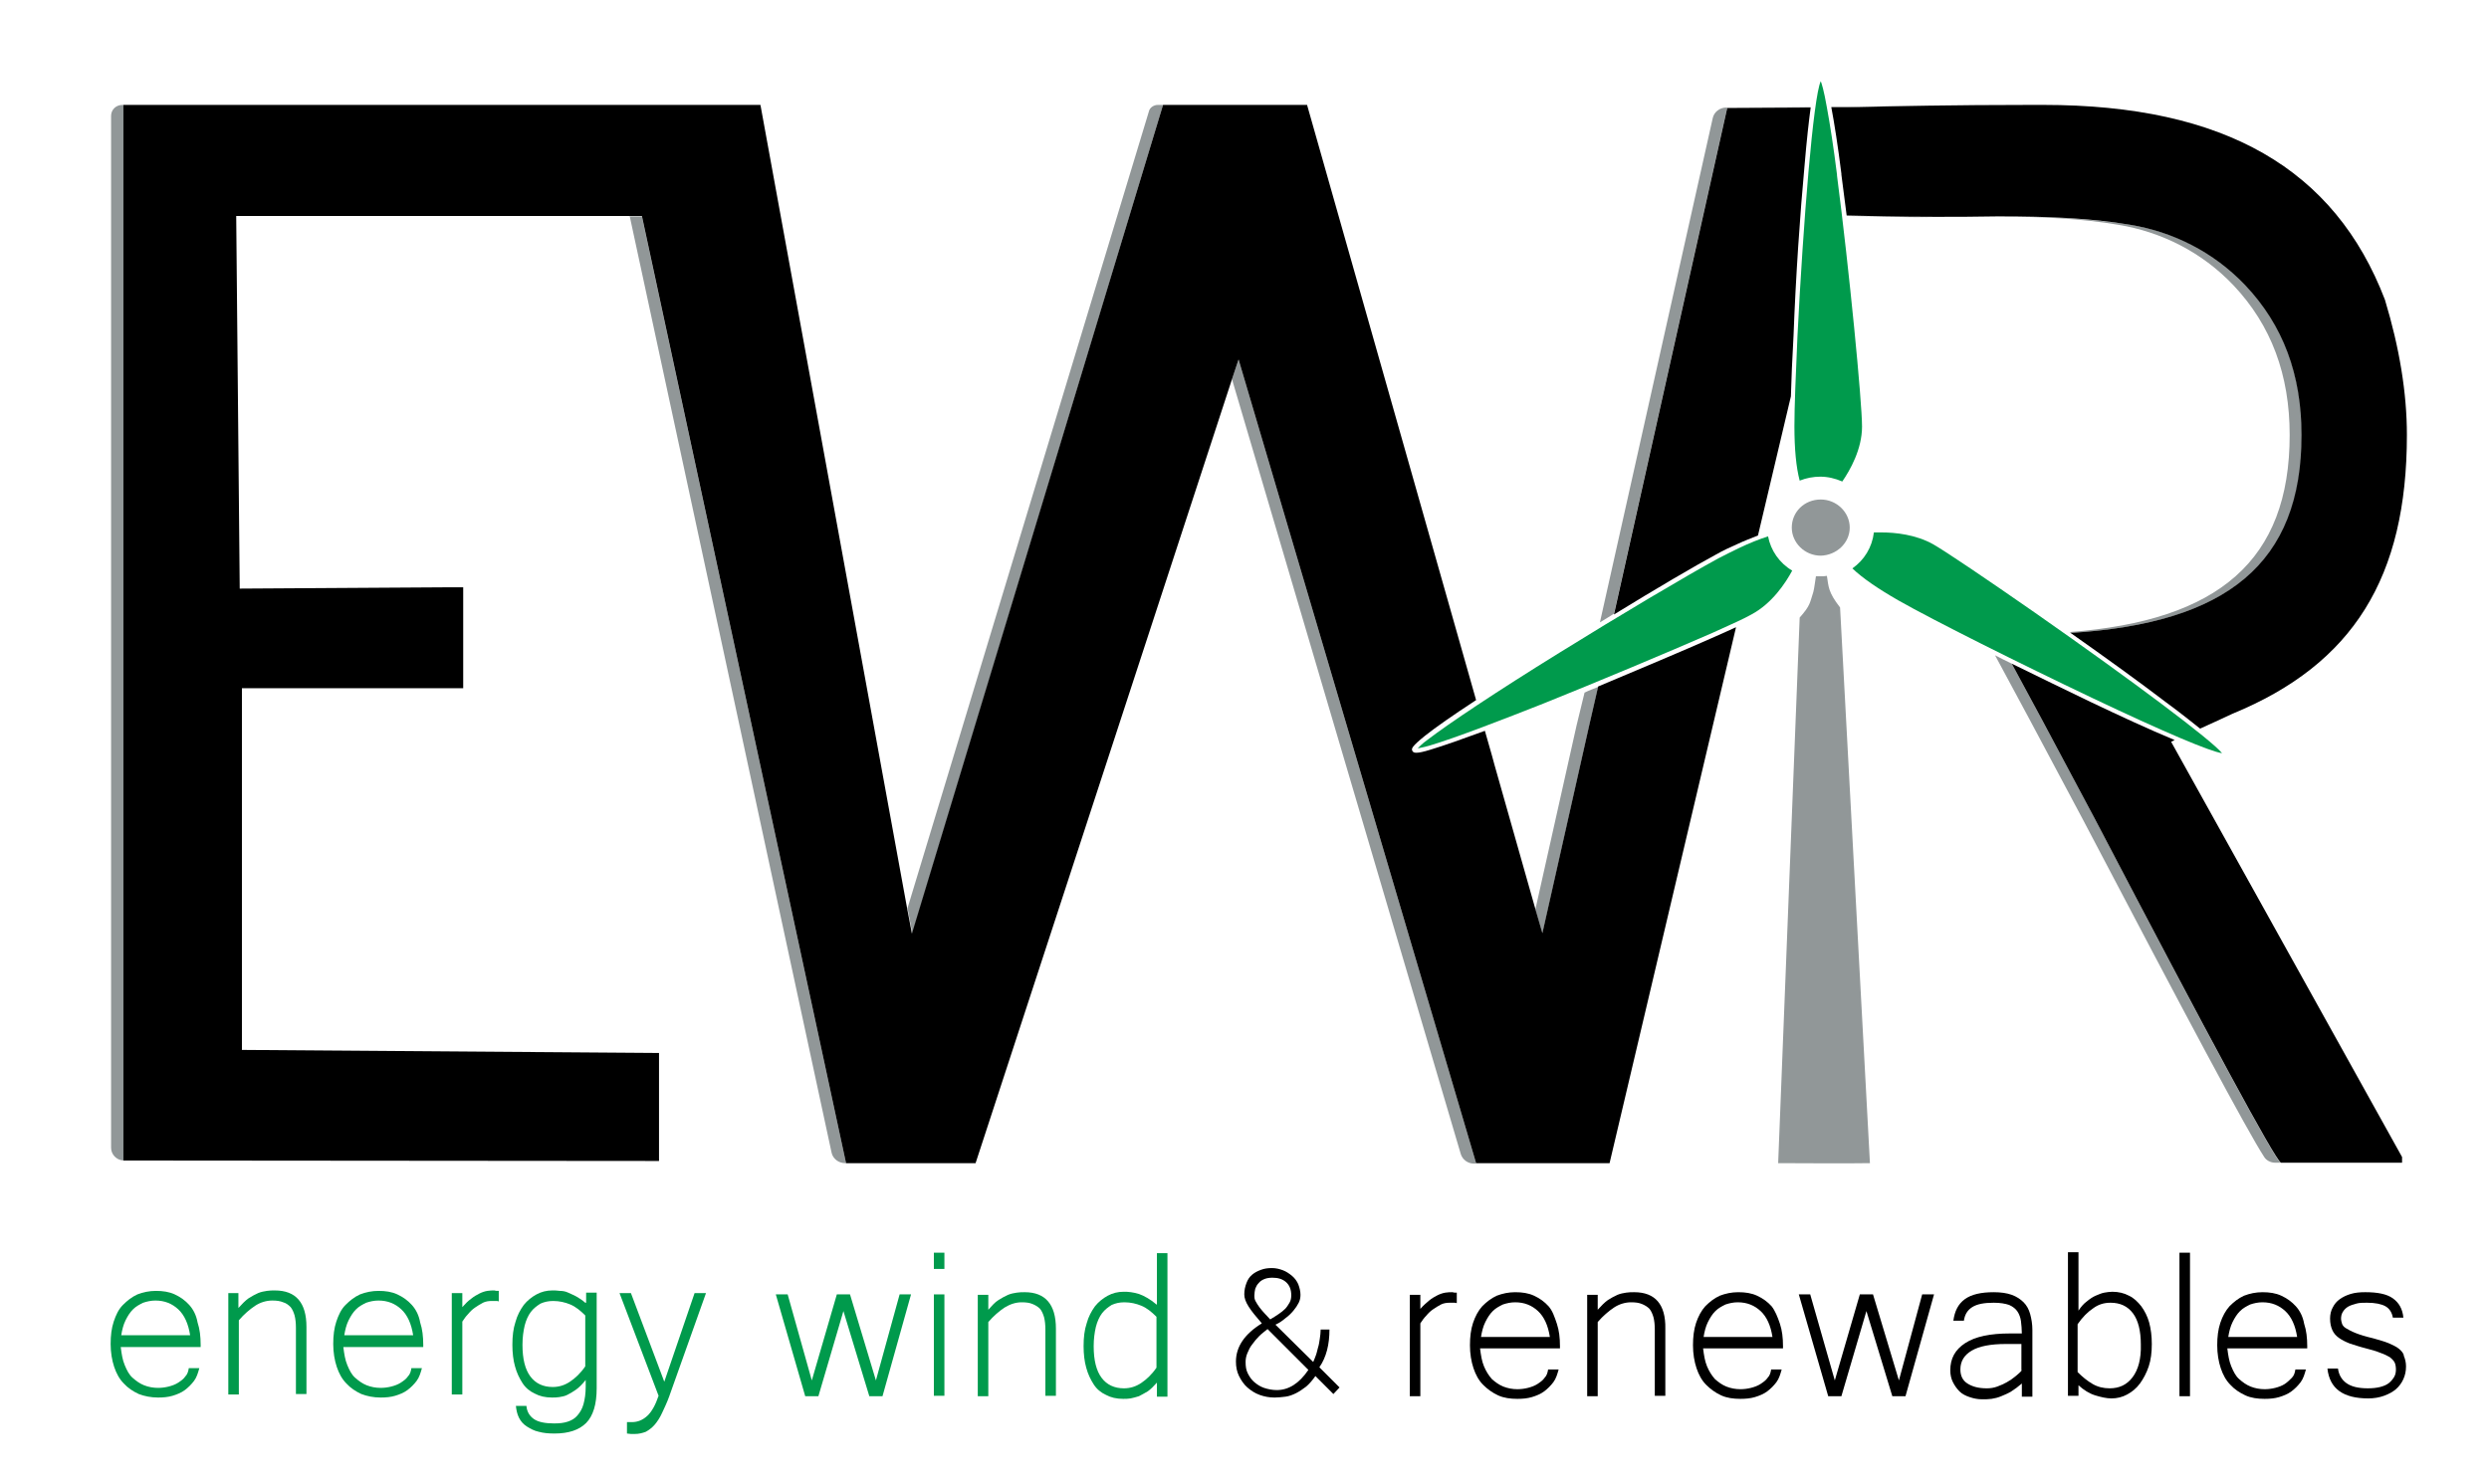 <?xml version="1.0" encoding="UTF-8"?> <svg xmlns="http://www.w3.org/2000/svg" xmlns:xlink="http://www.w3.org/1999/xlink" version="1.1" id="Layer_1" x="0px" y="0px" viewBox="0 0 566.9 338" style="enable-background:new 0 0 566.9 338;" xml:space="preserve"> <style type="text/css"> .st0{fill:#009A4C;} .st1{fill:#919798;} .st2{fill:#009A4C;stroke:#FFFFFF;stroke-width:1.026;stroke-miterlimit:10;} .st3{fill:none;} .st4{fill:#FFFFFF;} </style> <g> <path class="st3" d="M395.9,296.7c-1,0-2,0.2-2.8,0.5c-0.9,0.3-1.7,0.8-2.3,1.5c-0.7,0.7-1.3,1.5-1.7,2.5c-0.5,1-0.8,2.2-1,3.5 h15.8c-0.4-2.6-1.3-4.6-2.7-5.9C399.7,297.4,398,296.7,395.9,296.7z"></path> <path class="st3" d="M360.8,157.7c-3.1,1.2-6.1,2.5-8.9,3.6c-4.2,1.7-9.1,3.6-13.7,5.3l1.6,5.6l0.6,2.2l9.3,32.8l9.4-42 L360.8,157.7z"></path> <path class="st3" d="M449.2,307.7c-1.7,1-2.6,2.4-2.6,4.3c0,1.4,0.5,2.4,1.6,3.2s2.5,1.1,4.4,1.1c0.8,0,1.6-0.1,2.4-0.4 s1.5-0.6,2.2-1c0.7-0.4,1.3-0.8,1.9-1.3c0.6-0.5,1.1-1,1.5-1.4v-6h-3.6C453.5,306.2,450.9,306.7,449.2,307.7z"></path> <path class="st3" d="M86.3,296.4c-1,0-2,0.2-2.8,0.5c-0.9,0.3-1.7,0.8-2.3,1.5s-1.3,1.5-1.7,2.5c-0.5,1-0.8,2.2-1,3.5h15.8 c-0.4-2.6-1.3-4.6-2.7-5.9S88.4,296.4,86.3,296.4z"></path> <path class="st3" d="M345.2,296.7c-1,0-2,0.2-2.8,0.5c-0.9,0.3-1.7,0.8-2.3,1.5c-0.7,0.7-1.3,1.5-1.7,2.5c-0.5,1-0.8,2.2-1,3.5H353 c-0.4-2.6-1.3-4.6-2.7-5.9C348.9,297.4,347.2,296.7,345.2,296.7z"></path> <path class="st3" d="M35.6,296.4c-1,0-2,0.2-2.8,0.5c-0.9,0.3-1.7,0.8-2.3,1.5s-1.3,1.5-1.7,2.5c-0.5,1-0.8,2.2-1,3.5h15.8 c-0.4-2.6-1.3-4.6-2.7-5.9S37.6,296.4,35.6,296.4z"></path> <path class="st3" d="M256.2,296.7c-1.1,0-2,0.2-2.9,0.6c-0.9,0.4-1.6,1-2.2,1.9c-0.6,0.8-1.1,1.9-1.4,3.1c-0.3,1.2-0.5,2.7-0.5,4.4 c0,3.1,0.6,5.5,1.8,7.2c1.2,1.6,2.9,2.4,5.1,2.4c1.4,0,2.7-0.4,3.9-1.2c1.2-0.8,2.3-2,3.5-3.5v-11.5c-1.1-1.1-2.2-2-3.4-2.5 S257.6,296.7,256.2,296.7z"></path> <path class="st3" d="M515.4,296.7c-1,0-2,0.2-2.8,0.5c-0.9,0.3-1.7,0.8-2.3,1.5c-0.7,0.7-1.3,1.5-1.7,2.5c-0.5,1-0.8,2.2-1,3.5 h15.8c-0.4-2.6-1.3-4.6-2.7-5.9C519.2,297.4,517.4,296.7,515.4,296.7z"></path> <path class="st3" d="M286.8,304.4c-0.6,0.6-1.1,1.2-1.6,1.9c-0.5,0.7-0.8,1.3-1.1,2s-0.4,1.3-0.4,2c0,0.9,0.2,1.8,0.5,2.6 s0.8,1.5,1.5,2s1.4,1,2.2,1.3s1.8,0.5,2.9,0.5c2.7,0,5.1-1.5,7.2-4.6l-9.3-9.3C288.1,303.3,287.4,303.8,286.8,304.4z"></path> <path class="st3" d="M126.1,296.4c-1.1,0-2,0.2-2.9,0.6c-0.9,0.4-1.6,1-2.2,1.9c-0.6,0.8-1.1,1.9-1.4,3.1c-0.3,1.2-0.5,2.7-0.5,4.4 c0,3.1,0.6,5.5,1.8,7.2c1.2,1.6,2.9,2.4,5.1,2.4c1.4,0,2.7-0.4,3.9-1.2c1.2-0.8,2.3-2,3.5-3.5v-11.5c-1.1-1.1-2.2-2-3.4-2.5 S127.5,296.4,126.1,296.4z"></path> <path class="st3" d="M289.4,300.7c0.7-0.4,1.3-0.8,1.9-1.2c0.6-0.4,1.1-0.8,1.5-1.2c0.4-0.4,0.8-0.9,1-1.4c0.3-0.5,0.4-1.1,0.4-1.7 c0-1.3-0.4-2.3-1.2-3c-0.8-0.7-1.9-1-3.1-1c-0.7,0-1.3,0.1-1.8,0.3c-0.5,0.2-0.9,0.5-1.3,0.9c-0.3,0.4-0.6,0.8-0.8,1.3 c-0.2,0.5-0.2,1-0.2,1.5c0,0.4,0.1,0.9,0.3,1.4s0.5,0.9,0.9,1.4s0.8,0.9,1.2,1.4C288.5,299.8,288.9,300.2,289.4,300.7z"></path> <path class="st3" d="M480.8,296.7c-1.4,0-2.8,0.4-4,1.3c-1.2,0.9-2.4,2.1-3.5,3.6v10.9c1.1,1.1,2.2,2,3.4,2.7c1.2,0.7,2.5,1,3.9,1 c2.1,0,3.9-0.8,5.2-2.5s1.9-4.2,1.9-7.5c0-3.1-0.6-5.5-1.8-7.1C484.7,297.5,483,296.7,480.8,296.7z"></path> <path class="st0" d="M43.1,297.3c-0.9-1-2-1.8-3.3-2.4c-1.3-0.6-2.7-0.8-4.3-0.8c-1.5,0-2.9,0.3-4.2,0.8c-1.3,0.6-2.3,1.4-3.3,2.4 s-1.6,2.3-2.1,3.8c-0.5,1.5-0.7,3.2-0.7,5.1c0,1.9,0.3,3.7,0.8,5.2c0.5,1.5,1.2,2.8,2.2,3.8c0.9,1,2.1,1.8,3.4,2.4 c1.3,0.5,2.8,0.8,4.4,0.8c1.2,0,2.3-0.1,3.3-0.4c1-0.3,2-0.7,2.8-1.3s1.5-1.3,2.1-2.1c0.6-0.8,0.9-1.8,1.2-2.9H43 c-0.1,0.7-0.3,1.4-0.8,1.9c-0.4,0.6-1,1-1.6,1.4s-1.4,0.7-2.2,0.9c-0.8,0.2-1.6,0.3-2.4,0.3c-1.1,0-2.2-0.2-3.2-0.6 c-1-0.4-1.8-1-2.6-1.7s-1.3-1.7-1.8-2.9c-0.5-1.2-0.7-2.5-0.9-4.1h18.2v-0.5c0-1.9-0.2-3.6-0.7-5.1C44.7,299.6,44,298.3,43.1,297.3 z M27.6,304.3c0.2-1.3,0.5-2.5,1-3.5c0.5-1,1-1.8,1.7-2.5s1.5-1.1,2.3-1.5c0.9-0.3,1.8-0.5,2.8-0.5c2.1,0,3.8,0.7,5.2,2 s2.3,3.3,2.7,5.9H27.6z"></path> <path class="st0" d="M62.6,294c-0.6,0-1.2,0-1.8,0.1c-0.6,0.1-1.3,0.2-2,0.5c-0.7,0.3-1.4,0.7-2.2,1.2c-0.7,0.5-1.5,1.3-2.3,2.2 v-3.4H52v23.1h2.4v-16.9c1.2-1.4,2.5-2.5,3.7-3.3s2.6-1.2,3.9-1.2c1,0,1.8,0.1,2.5,0.4c0.7,0.2,1.2,0.6,1.7,1.1 c0.4,0.5,0.7,1.2,0.9,1.9c0.2,0.8,0.3,1.7,0.3,2.8v15.1h2.4v-15.3C69.8,296.8,67.4,294,62.6,294z"></path> <path class="st0" d="M93.8,297.3c-0.9-1-2-1.8-3.3-2.4c-1.3-0.6-2.7-0.8-4.3-0.8c-1.5,0-2.9,0.3-4.2,0.8c-1.3,0.6-2.3,1.4-3.3,2.4 s-1.6,2.3-2.1,3.8c-0.5,1.5-0.7,3.2-0.7,5.1c0,1.9,0.3,3.7,0.8,5.2c0.5,1.5,1.2,2.8,2.2,3.8c0.9,1,2.1,1.8,3.4,2.4 c1.3,0.5,2.8,0.8,4.4,0.8c1.2,0,2.3-0.1,3.3-0.4c1-0.3,2-0.7,2.8-1.3s1.5-1.3,2.1-2.1c0.6-0.8,0.9-1.8,1.2-2.9h-2.4 c-0.1,0.7-0.3,1.4-0.8,1.9c-0.4,0.6-1,1-1.6,1.4s-1.4,0.7-2.2,0.9c-0.8,0.2-1.6,0.3-2.4,0.3c-1.1,0-2.2-0.2-3.2-0.6 c-1-0.4-1.8-1-2.6-1.7s-1.3-1.7-1.8-2.9c-0.5-1.2-0.7-2.5-0.9-4.1h18.2v-0.5c0-1.9-0.2-3.6-0.7-5.1 C95.4,299.6,94.7,298.3,93.8,297.3z M78.4,304.3c0.2-1.3,0.5-2.5,1-3.5c0.5-1,1-1.8,1.7-2.5s1.5-1.1,2.3-1.5 c0.9-0.3,1.8-0.5,2.8-0.5c2.1,0,3.8,0.7,5.2,2s2.3,3.3,2.7,5.9H78.4z"></path> <path class="st0" d="M112.6,294c-0.5,0-1,0-1.6,0.1s-1.2,0.3-1.8,0.6c-0.6,0.3-1.3,0.7-1.9,1.2c-0.7,0.5-1.3,1.1-2,1.9v-3.2h-2.4 v23.1h2.4v-16.6c0.4-0.6,0.8-1.2,1.3-1.7c0.5-0.6,1-1.1,1.6-1.5c0.6-0.4,1.2-0.8,1.8-1.1s1.3-0.4,2-0.4c0.3,0,0.6,0,0.9,0 c0.3,0,0.5,0,0.7,0.1v-2.4c-0.2,0-0.3,0-0.5,0S112.7,294,112.6,294z"></path> <path class="st0" d="M133.3,296.8c-0.7-0.6-1.3-1-2-1.4s-1.3-0.6-1.9-0.9s-1.3-0.4-1.9-0.4c-0.6-0.1-1.2-0.1-1.7-0.1 c-1.3,0-2.5,0.3-3.6,0.9c-1.1,0.6-2.1,1.4-2.9,2.4c-0.8,1.1-1.5,2.4-1.9,3.9c-0.5,1.5-0.7,3.2-0.7,5.2c0,1.8,0.2,3.5,0.6,4.9 c0.4,1.5,1,2.7,1.7,3.8s1.7,1.9,2.8,2.4c1.1,0.6,2.4,0.9,3.9,0.9c0.6,0,1.1,0,1.7-0.1c0.6-0.1,1.2-0.2,1.8-0.5s1.3-0.7,2-1.2 s1.4-1.2,2.2-2.2v1.5c0,1.6-0.2,2.9-0.5,4c-0.3,1.1-0.8,1.9-1.4,2.6c-0.6,0.7-1.3,1.1-2.2,1.4s-1.9,0.4-3.1,0.4c-2,0-3.6-0.3-4.6-1 s-1.6-1.7-1.7-3h-2.4c0.1,1,0.3,1.9,0.7,2.7c0.4,0.8,1,1.5,1.8,2c0.8,0.5,1.7,1,2.7,1.2c1.1,0.3,2.2,0.4,3.6,0.4 c1.6,0,3-0.2,4.2-0.6c1.2-0.4,2.2-1,3-1.8s1.4-1.9,1.8-3.2s0.6-2.9,0.6-4.7v-21.8h-2.4V296.8z M133.3,311.3 c-1.1,1.6-2.3,2.7-3.5,3.5c-1.2,0.8-2.5,1.2-3.9,1.2c-2.2,0-3.9-0.8-5.1-2.4c-1.2-1.6-1.8-4-1.8-7.2c0-1.7,0.2-3.1,0.5-4.4 c0.3-1.2,0.8-2.3,1.4-3.1c0.6-0.8,1.4-1.4,2.2-1.9c0.9-0.4,1.8-0.6,2.9-0.6c1.4,0,2.7,0.3,3.9,0.8s2.3,1.4,3.4,2.5V311.3z"></path> <path class="st0" d="M151.3,314.8l-7.6-20.2h-2.6L150,318c-0.7,2.1-1.6,3.7-2.6,4.6c-1,0.9-2.1,1.4-3.5,1.4c-0.2,0-0.4,0-0.6,0 c-0.2,0-0.3,0-0.5,0v2.6c0.3,0,0.6,0.1,0.9,0.1c0.3,0,0.6,0,0.9,0c0.9,0,1.7-0.2,2.5-0.5c0.7-0.4,1.4-0.9,2-1.6 c0.6-0.7,1.2-1.6,1.7-2.7c0.5-1.1,1.1-2.3,1.6-3.7l8.4-23.6h-2.6L151.3,314.8z"></path> <polygon class="st0" points="199.5,314.5 193.6,294.9 190.6,294.9 184.9,314.5 179.4,294.9 176.7,294.9 183.4,318.1 186.4,318.1 192.1,298.7 198,318.1 201,318.1 207.5,294.9 204.9,294.9 "></polygon> <rect x="212.7" y="285.4" class="st0" width="2.4" height="3.7"></rect> <rect x="212.7" y="294.9" class="st0" width="2.4" height="23.1"></rect> <path class="st0" d="M233.4,294.4c-0.6,0-1.2,0-1.8,0.1c-0.6,0.1-1.3,0.2-2,0.5s-1.4,0.7-2.2,1.2s-1.5,1.3-2.3,2.2v-3.4h-2.4v23.1 h2.4v-16.9c1.2-1.4,2.5-2.5,3.7-3.3c1.3-0.8,2.6-1.2,3.9-1.2c1,0,1.8,0.1,2.5,0.4s1.2,0.6,1.7,1.1c0.4,0.5,0.7,1.2,0.9,1.9 c0.2,0.8,0.3,1.7,0.3,2.8v15.1h2.4v-15.3C240.5,297.2,238.1,294.4,233.4,294.4z"></path> <path class="st0" d="M263.4,297.2c-0.7-0.6-1.4-1.1-2.1-1.5c-0.7-0.4-1.3-0.7-1.9-0.9c-0.6-0.2-1.2-0.3-1.8-0.4 c-0.6-0.1-1.1-0.1-1.7-0.1c-1.3,0-2.5,0.3-3.6,0.9c-1.1,0.6-2.1,1.4-2.9,2.4c-0.8,1.1-1.5,2.4-1.9,3.9c-0.5,1.5-0.7,3.2-0.7,5.2 c0,1.8,0.2,3.5,0.6,4.9c0.4,1.5,1,2.7,1.7,3.8s1.7,1.9,2.8,2.4c1.1,0.6,2.4,0.9,3.9,0.9c0.6,0,1.1,0,1.7-0.1 c0.6-0.1,1.2-0.3,1.9-0.5c0.6-0.3,1.3-0.7,2-1.1c0.7-0.5,1.4-1.2,2.1-2v3.2h2.4v-32.7h-2.4V297.2z M263.4,311.6 c-1.1,1.6-2.3,2.7-3.5,3.5c-1.2,0.8-2.5,1.2-3.9,1.2c-2.2,0-3.9-0.8-5.1-2.4c-1.2-1.6-1.8-4-1.8-7.2c0-1.7,0.2-3.1,0.5-4.4 c0.3-1.2,0.8-2.3,1.4-3.1c0.6-0.8,1.4-1.4,2.2-1.9c0.9-0.4,1.8-0.6,2.9-0.6c1.4,0,2.7,0.3,3.9,0.8s2.3,1.4,3.4,2.5V311.6z"></path> <path d="M302.8,302.9h-2c0,0.7-0.1,1.4-0.2,2.1c-0.1,0.7-0.2,1.4-0.4,2c-0.2,0.7-0.3,1.3-0.5,1.8s-0.4,1.1-0.6,1.5l-8.6-8.5 c0.9-0.4,1.6-0.9,2.3-1.5c0.7-0.5,1.3-1.1,1.8-1.7c0.5-0.6,0.9-1.2,1.2-1.8c0.3-0.6,0.4-1.2,0.4-1.8c0-0.8-0.2-1.6-0.5-2.4 c-0.3-0.7-0.8-1.4-1.4-1.9c-0.6-0.5-1.3-1-2.1-1.3s-1.6-0.5-2.5-0.5c-0.9,0-1.7,0.1-2.5,0.4c-0.8,0.3-1.4,0.6-2,1.1 c-0.6,0.5-1,1.1-1.3,1.9c-0.3,0.8-0.5,1.6-0.5,2.6c0,0.8,0.3,1.7,1,2.8c0.7,1.1,1.7,2.3,3,3.8c-3.9,2.4-5.9,5.3-5.9,8.7 c0,1.2,0.2,2.3,0.7,3.3c0.5,1,1.1,1.9,1.9,2.6s1.7,1.3,2.8,1.7c1.1,0.4,2.2,0.6,3.4,0.6c0.8,0,1.7-0.1,2.5-0.2s1.6-0.4,2.4-0.8 c0.8-0.4,1.5-0.9,2.3-1.5c0.7-0.6,1.4-1.4,2.1-2.4l4.1,4.1l1.4-1.5l-4.6-4.6C302.1,309.2,302.8,306.3,302.8,302.9z M286.9,297.9 c-0.4-0.5-0.6-0.9-0.9-1.4s-0.3-0.9-0.3-1.4c0-0.5,0.1-1,0.2-1.5c0.2-0.5,0.4-0.9,0.8-1.3c0.3-0.4,0.8-0.7,1.3-0.9 c0.5-0.2,1.1-0.3,1.8-0.3c1.3,0,2.3,0.3,3.1,1c0.8,0.7,1.2,1.7,1.2,3c0,0.6-0.1,1.2-0.4,1.7c-0.3,0.5-0.6,1-1,1.4 c-0.4,0.4-0.9,0.8-1.5,1.2c-0.6,0.4-1.2,0.8-1.9,1.2c-0.4-0.4-0.8-0.9-1.3-1.4C287.7,298.9,287.3,298.4,286.9,297.9z M290.8,316.7 c-1,0-2-0.2-2.9-0.5s-1.6-0.8-2.2-1.3s-1.1-1.2-1.5-2s-0.5-1.6-0.5-2.6c0-0.6,0.1-1.3,0.4-2s0.6-1.4,1.1-2c0.5-0.7,1-1.3,1.6-1.9 c0.6-0.6,1.3-1.1,1.9-1.6l9.3,9.3C295.9,315.2,293.5,316.7,290.8,316.7z"></path> <path d="M330.8,294.4c-0.5,0-1,0-1.6,0.1c-0.6,0.1-1.2,0.3-1.8,0.6s-1.3,0.7-1.9,1.2s-1.3,1.1-2,1.9v-3.2h-2.4v23.1h2.4v-16.6 c0.4-0.6,0.8-1.2,1.3-1.7c0.5-0.6,1-1.1,1.6-1.5c0.6-0.4,1.2-0.8,1.8-1.1s1.3-0.4,2-0.4c0.3,0,0.6,0,0.9,0c0.3,0,0.5,0,0.7,0.1 v-2.4c-0.2,0-0.3,0-0.5,0S331,294.4,330.8,294.4z"></path> <path d="M352.7,297.6c-0.9-1-2-1.8-3.3-2.4c-1.3-0.6-2.7-0.8-4.3-0.8c-1.5,0-2.9,0.3-4.2,0.8c-1.3,0.6-2.3,1.4-3.3,2.4 c-0.9,1-1.6,2.3-2.1,3.8s-0.7,3.2-0.7,5.1c0,1.9,0.3,3.7,0.8,5.2c0.5,1.5,1.2,2.8,2.2,3.8s2.1,1.8,3.4,2.4s2.8,0.8,4.4,0.8 c1.2,0,2.3-0.1,3.3-0.4c1-0.3,2-0.7,2.8-1.3c0.8-0.6,1.5-1.3,2.1-2.1c0.6-0.8,0.9-1.8,1.2-2.9h-2.4c-0.1,0.7-0.3,1.4-0.8,1.9 c-0.4,0.6-1,1-1.6,1.4s-1.4,0.7-2.2,0.9c-0.8,0.2-1.6,0.3-2.4,0.3c-1.1,0-2.2-0.2-3.2-0.6c-1-0.4-1.8-1-2.6-1.7 c-0.7-0.8-1.3-1.7-1.8-2.9c-0.5-1.2-0.7-2.5-0.9-4.1h18.2v-0.5c0-1.9-0.2-3.6-0.7-5.1S353.6,298.6,352.7,297.6z M337.3,304.7 c0.2-1.3,0.5-2.5,1-3.5c0.5-1,1-1.8,1.7-2.5c0.7-0.7,1.5-1.1,2.3-1.5c0.9-0.3,1.8-0.5,2.8-0.5c2.1,0,3.8,0.7,5.2,2 c1.4,1.3,2.3,3.3,2.7,5.9H337.3z"></path> <path d="M372.2,294.4c-0.6,0-1.2,0-1.8,0.1c-0.6,0.1-1.3,0.2-2,0.5c-0.7,0.3-1.4,0.7-2.2,1.2c-0.7,0.5-1.5,1.3-2.3,2.2v-3.4h-2.4 v23.1h2.4v-16.9c1.2-1.4,2.5-2.5,3.7-3.3s2.6-1.2,3.9-1.2c1,0,1.8,0.1,2.5,0.4s1.2,0.6,1.7,1.1c0.4,0.5,0.7,1.2,0.9,1.9 c0.2,0.8,0.3,1.7,0.3,2.8v15.1h2.4v-15.3C379.4,297.2,377,294.4,372.2,294.4z"></path> <path d="M403.5,297.6c-0.9-1-2-1.8-3.3-2.4c-1.3-0.6-2.7-0.8-4.3-0.8c-1.5,0-2.9,0.3-4.2,0.8c-1.3,0.6-2.3,1.4-3.3,2.4 c-0.9,1-1.6,2.3-2.1,3.8s-0.7,3.2-0.7,5.1c0,1.9,0.3,3.7,0.8,5.2c0.5,1.5,1.2,2.8,2.2,3.8s2.1,1.8,3.4,2.4s2.8,0.8,4.4,0.8 c1.2,0,2.3-0.1,3.3-0.4c1-0.3,2-0.7,2.8-1.3c0.8-0.6,1.5-1.3,2.1-2.1c0.6-0.8,0.9-1.8,1.2-2.9h-2.4c-0.1,0.7-0.3,1.4-0.8,1.9 c-0.4,0.6-1,1-1.6,1.4s-1.4,0.7-2.2,0.9c-0.8,0.2-1.6,0.3-2.4,0.3c-1.1,0-2.2-0.2-3.2-0.6c-1-0.4-1.8-1-2.6-1.7 c-0.7-0.8-1.3-1.7-1.8-2.9c-0.5-1.2-0.7-2.5-0.9-4.1h18.2v-0.5c0-1.9-0.2-3.6-0.7-5.1S404.3,298.6,403.5,297.6z M388,304.7 c0.2-1.3,0.5-2.5,1-3.5c0.5-1,1-1.8,1.7-2.5c0.7-0.7,1.5-1.1,2.3-1.5c0.9-0.3,1.8-0.5,2.8-0.5c2.1,0,3.8,0.7,5.2,2 c1.4,1.3,2.3,3.3,2.7,5.9H388z"></path> <polygon points="432.5,314.5 426.6,294.9 423.6,294.9 417.9,314.5 412.3,294.9 409.7,294.9 416.4,318.1 419.4,318.1 425.1,298.7 431,318.1 434,318.1 440.5,294.9 437.8,294.9 "></polygon> <path d="M460.9,296.7c-0.7-0.7-1.6-1.3-2.7-1.7c-1.1-0.4-2.5-0.6-4.1-0.6c-2.9,0-5.1,0.5-6.6,1.6c-1.5,1.1-2.3,2.7-2.6,4.9h2.4 c0.2-1.4,0.8-2.4,1.9-3.1s2.7-1,4.9-1c1.5,0,2.6,0.2,3.5,0.5c0.9,0.4,1.5,0.9,1.9,1.5c0.4,0.6,0.7,1.4,0.8,2.2 c0.1,0.9,0.2,1.8,0.2,2.8h-2.7c-4.5,0-7.9,0.7-10.2,2.2c-2.3,1.5-3.4,3.5-3.4,6.2c0,1,0.2,1.9,0.6,2.7s0.9,1.5,1.5,2.1 c0.6,0.6,1.4,1,2.3,1.3c0.9,0.3,1.8,0.5,2.8,0.5c0.8,0,1.5,0,2.2-0.1s1.5-0.3,2.2-0.6c0.7-0.3,1.5-0.6,2.3-1.1 c0.8-0.5,1.6-1.1,2.4-1.8v3h2.4V303c0-1.3-0.2-2.5-0.5-3.6C462.1,298.3,461.6,297.4,460.9,296.7z M460.5,312.2 c-0.4,0.5-0.9,0.9-1.5,1.4c-0.6,0.5-1.2,0.9-1.9,1.3c-0.7,0.4-1.4,0.7-2.2,1s-1.6,0.4-2.4,0.4c-1.9,0-3.3-0.4-4.4-1.1 s-1.6-1.8-1.6-3.2c0-1.9,0.9-3.3,2.6-4.3s4.3-1.5,7.7-1.5h3.6V312.2z"></path> <path d="M487.7,297.6c-0.8-1-1.7-1.9-2.8-2.4c-1.1-0.6-2.4-0.9-3.8-0.9c-0.6,0-1.2,0.1-1.8,0.2s-1.3,0.4-2,0.7 c-0.7,0.3-1.4,0.8-2,1.3c-0.7,0.5-1.3,1.2-1.9,2.1v-13.3H471v32.7h2.4v-2.4c1.2,1.1,2.5,1.9,3.8,2.3c1.3,0.4,2.6,0.7,3.7,0.7 c1.3,0,2.5-0.3,3.6-0.9c1.1-0.6,2.1-1.4,2.9-2.5s1.5-2.4,2-3.9c0.5-1.5,0.7-3.2,0.7-5.1c0-1.8-0.2-3.4-0.6-4.9 C489.1,299.9,488.5,298.7,487.7,297.6z M485.7,313.8c-1.3,1.7-3,2.5-5.2,2.5c-1.4,0-2.7-0.3-3.9-1c-1.2-0.7-2.3-1.6-3.4-2.7v-10.9 c1.1-1.6,2.3-2.8,3.5-3.6c1.2-0.9,2.5-1.3,4-1.3c2.2,0,3.9,0.8,5.1,2.4c1.2,1.6,1.8,4,1.8,7.1C487.7,309.6,487,312.1,485.7,313.8z"></path> <rect x="496.4" y="285.4" width="2.4" height="32.7"></rect> <path d="M522.9,297.6c-0.9-1-2-1.8-3.3-2.4c-1.3-0.6-2.7-0.8-4.3-0.8c-1.5,0-2.9,0.3-4.2,0.8c-1.3,0.6-2.3,1.4-3.3,2.4 c-0.9,1-1.6,2.3-2.1,3.8s-0.7,3.2-0.7,5.1c0,1.9,0.3,3.7,0.8,5.2c0.5,1.5,1.2,2.8,2.2,3.8c0.9,1,2.1,1.8,3.4,2.4s2.8,0.8,4.4,0.8 c1.2,0,2.3-0.1,3.3-0.4c1-0.3,2-0.7,2.8-1.3c0.8-0.6,1.5-1.3,2.1-2.1c0.6-0.8,0.9-1.8,1.2-2.9h-2.4c-0.1,0.7-0.3,1.4-0.8,1.9 s-1,1-1.6,1.4s-1.4,0.7-2.2,0.9c-0.8,0.2-1.6,0.3-2.4,0.3c-1.1,0-2.2-0.2-3.2-0.6c-1-0.4-1.8-1-2.6-1.7s-1.3-1.7-1.8-2.9 c-0.5-1.2-0.7-2.5-0.9-4.1h18.2v-0.5c0-1.9-0.2-3.6-0.7-5.1C524.5,299.9,523.8,298.6,522.9,297.6z M507.5,304.7 c0.2-1.3,0.5-2.5,1-3.5c0.5-1,1-1.8,1.7-2.5c0.7-0.7,1.5-1.1,2.3-1.5c0.9-0.3,1.8-0.5,2.8-0.5c2.1,0,3.8,0.7,5.2,2 c1.4,1.3,2.3,3.3,2.7,5.9H507.5z"></path> <path d="M546.4,307.3c-0.6-0.5-1.5-0.9-2.4-1.3c-1-0.4-2.1-0.7-3.5-1.1c-1.7-0.4-3-0.8-4-1.2c-1-0.4-1.7-0.8-2.2-1.1 s-0.8-0.7-0.9-1.1s-0.2-0.7-0.2-1c0-0.6,0.1-1.1,0.4-1.6c0.3-0.5,0.7-0.9,1.2-1.2c0.5-0.3,1.2-0.5,1.9-0.7c0.7-0.2,1.5-0.2,2.4-0.2 c1.9,0,3.3,0.3,4.2,0.8c0.9,0.5,1.5,1.4,1.7,2.6h2.4c-0.2-2-1-3.4-2.4-4.4s-3.5-1.4-6.3-1.4c-1.2,0-2.3,0.1-3.3,0.4 s-1.8,0.7-2.5,1.2c-0.7,0.5-1.2,1.1-1.6,1.9c-0.4,0.7-0.6,1.6-0.6,2.5c0,1.1,0.2,1.9,0.5,2.6c0.3,0.7,0.8,1.3,1.5,1.8 c0.7,0.5,1.5,0.9,2.5,1.3c1,0.3,2.1,0.7,3.3,1c1.5,0.4,2.7,0.7,3.6,1.1c0.9,0.3,1.7,0.7,2.2,1c0.5,0.4,0.9,0.8,1.1,1.2 c0.2,0.4,0.3,1,0.3,1.6c0,0.6-0.1,1.2-0.4,1.7s-0.7,1-1.2,1.4s-1.2,0.7-2,0.9c-0.8,0.2-1.7,0.3-2.8,0.3c-2.2,0-3.8-0.4-4.9-1.2 c-1.1-0.8-1.7-1.9-1.9-3.3h-2.4c0.5,4.6,3.6,6.8,9.3,6.8c1.3,0,2.5-0.2,3.6-0.6c1.1-0.4,2-0.9,2.7-1.5s1.3-1.4,1.7-2.3 c0.4-0.9,0.6-1.8,0.6-2.9c0-0.9-0.2-1.7-0.5-2.4C547.5,308.4,547,307.8,546.4,307.3z"></path> <path class="st1" d="M524.3,99.1c0-13.6-4.3-25-12.8-34.1c-7.2-7.7-16.5-12.2-26.3-13.8c-8.9-1.4-18.7-1.9-29.6-1.9 c-0.2,0-0.4,0-0.6,0c10.1,0.1,19.2,0.5,27.4,1.9c9.8,1.6,19.1,6.2,26.3,13.8c8.6,9.1,12.8,20.4,12.8,34.1 c0,28.6-16.2,42.3-50.1,44.9c0.1,0.1,0.2,0.1,0.3,0.2C507.3,142,524.3,128.4,524.3,99.1z"></path> <path class="st1" d="M477.2,186.7l-12.2-22.9l-6.8-12.6c-1.3-0.6-2.6-1.3-3.8-1.9l7.8,14.5l12.2,22.9 c23.7,45.2,37.4,70.9,41.3,76.9c0.5,0.8,1.5,1.3,2.5,1.3l26,0h-24.8C517.9,263.7,503.8,237.7,477.2,186.7z"></path> <path class="st1" d="M420.6,49.2c5.2,0.1,12,0.3,20.2,0.3C432.3,49.4,425.5,49.2,420.6,49.2C420.6,49.2,420.6,49.2,420.6,49.2z"></path> <polygon class="st1" points="412.4,24.4 393.5,24.5 412.4,24.5 "></polygon> <path class="st1" d="M423.3,24.4L423.3,24.4c7.9-0.2,21.3-0.5,39.6-0.5c-0.1,0-0.2,0-0.2,0c-19.6,0-33.9,0.3-42.1,0.5h-0.1l-3.4,0 c0,0,0,0,0,0L423.3,24.4z"></path> <path class="st1" d="M359.1,165.2l-9.4,42l1.6,5.5l10.7-47.5l2-8.7c-1,0.4-2.1,0.8-3.1,1.3L359.1,165.2z"></path> <path class="st1" d="M27.9,23.9c-1.5,0-2.6,1.1-2.6,2.5v235.1c0,1.5,1.2,2.8,2.8,2.9V23.9H27.9z"></path> <path class="st1" d="M28.4,264.5l118.6,0.1c0,0,0,0,0,0L28.4,264.5C28.4,264.5,28.4,264.5,28.4,264.5z"></path> <path class="st1" d="M143.2,49.3c0.2,0,0.3,0.1,0.3,0.3l45.9,213c0.3,1.4,1.6,2.4,3.1,2.4h0.2L146.2,49.3H143.2z"></path> <path class="st1" d="M393.4,24.5l-0.2,0c-1.5,0-2.8,1-3.1,2.4l-25.7,114.9c1.1-0.7,2.2-1.3,3.2-2L393.4,24.5z"></path> <path class="st1" d="M336.2,265L282.1,81.9l-1.5,4.5l52.1,176.5c0.4,1.3,1.6,2.2,3,2.2H336.2z"></path> <path class="st1" d="M102.4,133.9C102.4,133.9,102.4,133.9,102.4,133.9l-47.8,0.3l0,0L102.4,133.9z"></path> <path class="st1" d="M264.9,23.9h-1.2c-0.9,0-1.8,0.6-2,1.4l-55,181.6l1.1,5.8L264.9,23.9z"></path> <path d="M336.2,265h27.3h3.1l27.2-115.3l1.6-6.8c-1.4,0.6-3,1.4-4.9,2.2c-7.2,3.2-17,7.3-26.5,11.3l-2,8.7l-10.7,47.5l-1.6-5.5 l-9.3-32.8l-0.6-2.2l-1.6-5.6c-4.9,1.8-9.4,3.4-12.4,4.3c-1.6,0.5-2.6,0.7-3.2,0.7c-0.2,0-0.7,0-0.9-0.4c-0.3-0.5-0.2-1,2.9-3.5 c2.4-1.9,6.4-4.7,11.6-8.1L297.7,23.9h-3.1h-29.7l-57.2,188.8l-1.1-5.8l-33.4-183l-27,0h-2.8H28.1v240.5v0l0.3,0l118.6,0.1l3.1,0 v-24.6l-95-0.7l0-82.4h47.3h3.1v-23l-3.1,0l-47.8,0.3l0,0l-0.8-84.9h89.3h3.1L192.7,265h26.5h3l58.4-178.6l1.5-4.5L336.2,265z"></path> <path d="M423.3,24.4l-6.2,0c0.7,3.7,1.5,8.8,2.3,15.2l0,0.2c0.4,3,0.8,6.1,1.2,9.3c4.9,0.1,11.7,0.3,20.2,0.3c4.3,0,9,0,14.1-0.1 c0.2,0,0.4,0,0.6,0c11,0,20.8,0.4,29.6,1.9c9.8,1.6,19.1,6.2,26.3,13.8c8.6,9.1,12.8,20.4,12.8,34.1c0,29.3-17,42.9-52.6,45.1 c8.1,5.7,15.7,11.2,21.6,15.7c3.4,2.5,5.9,4.5,7.9,6.1c3.5-1.6,6.6-3,7.4-3.4c27.5-11.3,39.7-31.1,39.7-63.5c0-9.6-1.7-19.9-5-30.8 c-11.4-29.8-36.5-44.4-77.8-44.4c-0.9,0-1.7,0-2.6,0C444.6,23.9,431.2,24.2,423.3,24.4L423.3,24.4z"></path> <path d="M476.1,159.9c-5.8-2.8-12-5.8-17.9-8.7l6.8,12.6l12.2,22.9c26.6,50.9,40.7,77,42.3,78.2h24.8h2.8v-1.3l-52.6-94.6 c0.3-0.1,0.6-0.3,0.8-0.4C489.5,166.2,482.4,162.9,476.1,159.9z"></path> <path d="M390.9,126.3c1.6-0.9,3.1-1.6,4.7-2.3c1.7-0.8,3.3-1.4,4.8-2l7.5-31.7c0.1-3.9,0.3-8.5,0.6-13.8C409,63,410,48.6,411,37.8 c0.5-6,1-10.3,1.4-13.3l-19,0.1l0,0l0,0l-25.8,115.4C377.2,134.1,385.9,129,390.9,126.3z"></path> <path class="st1" d="M425.9,265l-6.8-126.6c-2.8-3.6-2.6-4.8-3-7.2c-0.5,0.1-1,0.1-1.5,0.1c-0.3,0-0.6,0-1,0 c-0.1,0.5-0.4,3-0.6,3.6c-0.8,2.4-0.6,3-3.1,5.8L405,265C410.1,265,420,265.1,425.9,265z"></path> <path class="st0" d="M409.4,76.5c-0.4,8.9-0.7,16.2-0.7,20.6c0,5.2,0.4,9.4,1.2,12.4c1.5-0.6,3.1-0.9,4.7-0.9c1.7,0,3.4,0.4,5,1.1 c1.8-2.6,4.5-7.4,4.5-12.5c0-5.7-2.9-35.6-5.7-57.2c0,0,0-0.1,0-0.2c-0.8-6.4-1.6-11.5-2.3-15.3c-0.7-4-1.2-5.5-1.4-6 C413,22.1,410.7,50.7,409.4,76.5z"></path> <path class="st0" d="M421.9,129.5c2.3,2.2,5.8,4.6,10.5,7.3c8.1,4.6,27.5,14.3,44.1,22.2c16.2,7.7,26.8,12.2,29.6,12.6 c-2.3-2.9-20-16.2-42.6-32c-11.2-7.8-20.4-14-23.2-15.6c-3.9-2.2-8.6-2.7-11.8-2.7c-0.6,0-1.2,0-1.7,0 C426.4,124.7,424.6,127.6,421.9,129.5z"></path> <path class="st0" d="M396,124.9c-1.5,0.7-3,1.5-4.6,2.3c-7,3.8-22.2,12.8-36.2,21.5c-14.4,8.9-25.3,16.2-30,19.8 c-1.4,1-2,1.7-2.3,2c0.4-0.1,1.2-0.2,2.6-0.6c5.8-1.7,17.4-6.2,26-9.6c12.7-5.1,28.2-11.6,38.5-16.1c4.5-2,7.5-3.4,8.9-4.2 c4.7-2.5,7.8-7.2,9.3-10c-2.9-1.7-4.9-4.6-5.5-7.8C400.8,122.8,398.5,123.7,396,124.9z"></path> <path class="st1" d="M421.3,120.2c0-3.5-3-6.4-6.6-6.4c-3.7,0-6.6,2.8-6.6,6.4c0,3.5,3,6.4,6.6,6.4 C418.3,126.5,421.3,123.7,421.3,120.2z"></path> </g> </svg> 